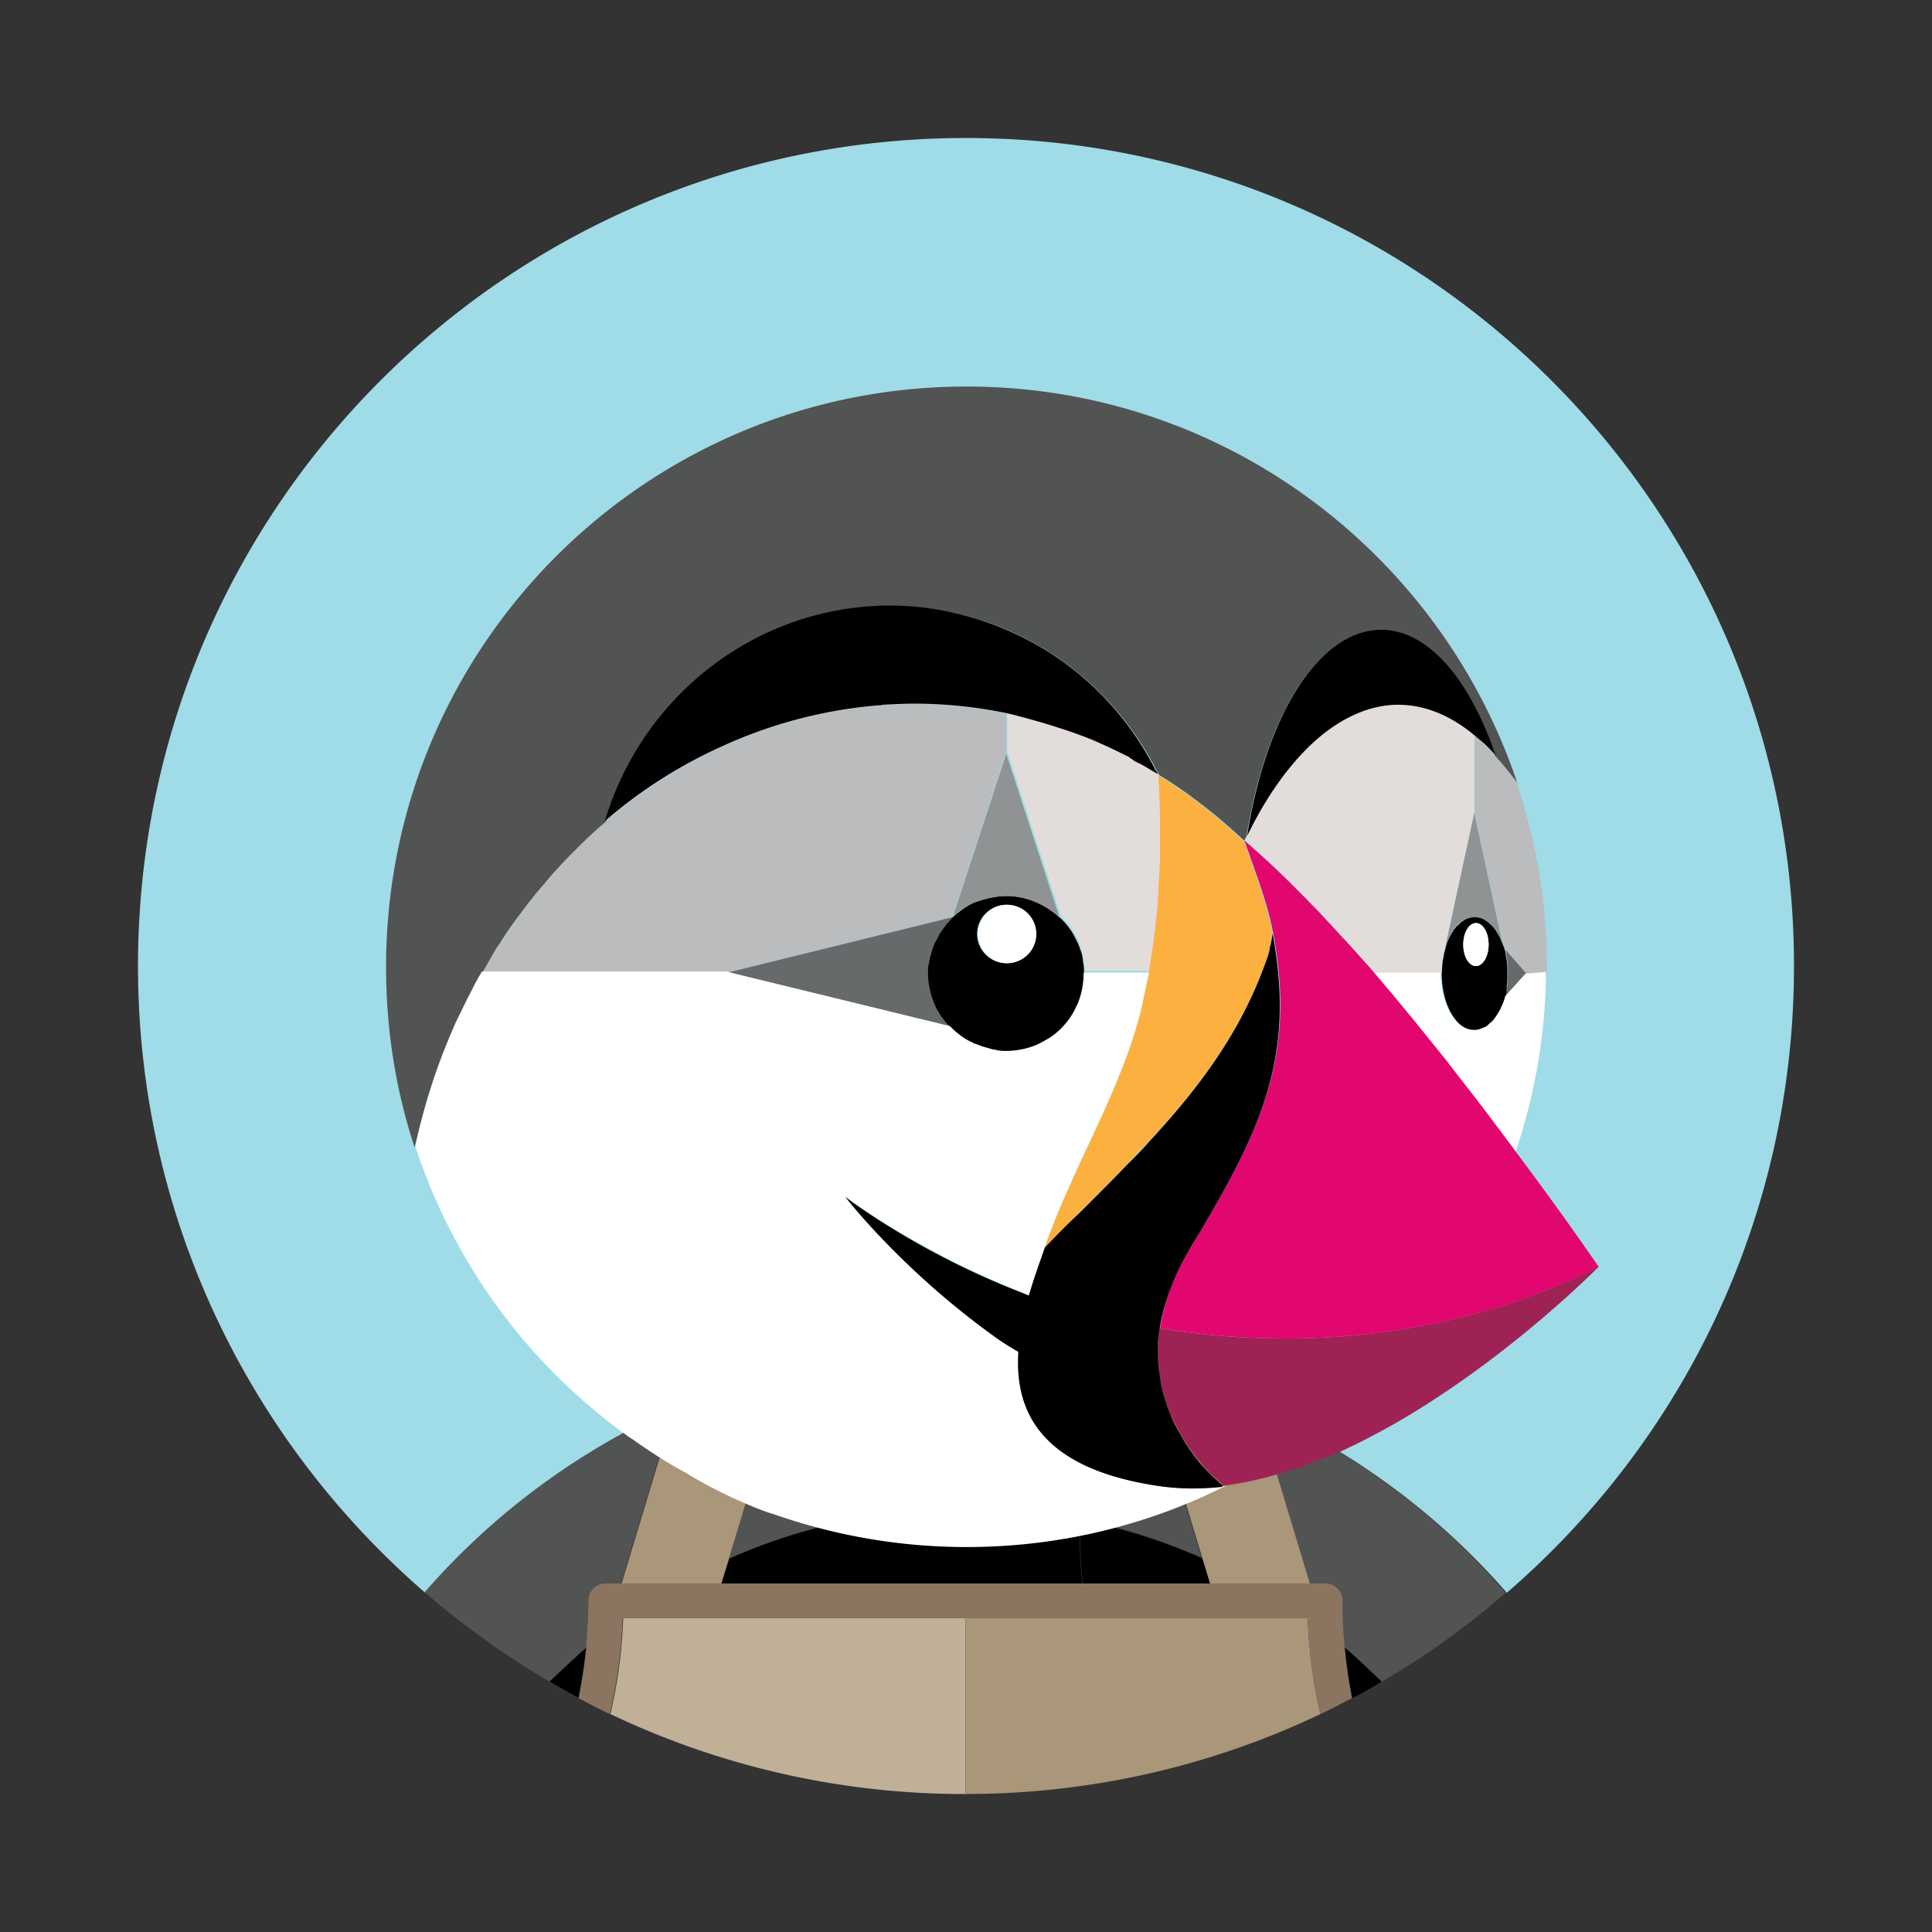 <svg xmlns="http://www.w3.org/2000/svg" width="72" height="72" fill="none"><rect width="100%" height="100%" fill="#333333" stroke="none"/><path fill="#A0DBE8" d="M25.132 52.497c.493-.226.986-.411 1.5-.617.575-.205 1.15-.41 1.726-.595.719-.226 1.458-.411 2.198-.575a30.684 30.684 0 0 1 3.02-.473 86.969 86.969 0 0 1-1.89 5.341l.061 1.028A22.282 22.282 0 0 1 36 56.195c1.459 0 2.876.144 4.253.41 0-.349.02-.698.061-1.027a103.254 103.254 0 0 1-1.89-5.341c1.007.103 2.034.246 3.02.472.74.165 1.459.35 2.198.576.576.185 1.15.37 1.726.596.514.184 1.007.39 1.5.616a26.74 26.74 0 0 1 9.286 6.861c6.553-5.65 10.703-14.01 10.703-23.358C66.857 18.969 53.051 5.143 36 5.143 18.969 5.143 5.143 18.948 5.143 36c0 9.327 4.15 17.688 10.703 23.358 2.61-2.999 5.794-5.3 9.286-6.861Z"/><path fill="#525353" d="M27.166 58.085a21.435 21.435 0 0 1 4.56-1.438c0-.35-.02-.698-.06-1.027a103.225 103.225 0 0 0 1.89-5.342 24.96 24.96 0 0 0-3.02.473c-.74.164-1.46.35-2.199.575-.575.185-1.15.37-1.726.596l2.24.555-1.685 5.608ZM21.866 61.39c.062-.575.083-1.15.083-1.746a.64.64 0 0 1 .637-.636h.554l1.973-6.534a26.739 26.739 0 0 0-9.286 6.862c1.438 1.253 2.999 2.363 4.643 3.328.472-.431.924-.863 1.396-1.273ZM46.847 52.498l1.972 6.533h.555a.64.64 0 0 1 .637.637c0 .596.04 1.171.082 1.746.472.411.945.822 1.376 1.274a29.825 29.825 0 0 0 4.643-3.328c-2.588-3-5.773-5.3-9.265-6.862ZM43.088 52.433l2.239-.555c-.575-.205-1.15-.41-1.726-.596-.719-.226-1.458-.41-2.198-.575a30.719 30.719 0 0 0-3.02-.473 86.944 86.944 0 0 0 1.89 5.342c-.02.35-.041.678-.062 1.027 1.603.308 3.123.801 4.561 1.438l-1.684-5.608Z"/><path fill="#000" d="M35.98 59.03h4.355a18.645 18.645 0 0 1-.103-2.383 22.275 22.275 0 0 0-8.505 0c.02.801-.02 1.582-.103 2.383h4.356ZM20.49 62.668c.348.205.718.41 1.088.616.123-.616.226-1.253.288-1.89-.473.411-.925.843-1.377 1.274Z"/><path fill="#000" d="M26.878 59.03h4.767a18.68 18.68 0 0 0 .102-2.383 21.07 21.07 0 0 0-4.56 1.438l-.309.945ZM50.113 61.394c.062.637.165 1.274.288 1.89.37-.185.719-.39 1.089-.616-.452-.431-.904-.863-1.377-1.274ZM45.101 59.03l-.287-.945a21.436 21.436 0 0 0-4.561-1.438c-.02.8.02 1.582.103 2.383H45.1Z"/><path fill="#AA9678" d="m26.878 59.027.288-.945 1.705-5.65-2.24-.554a19.1 19.1 0 0 0-1.499.616l-1.972 6.533h3.718ZM44.813 58.082l.288.945h3.718l-1.972-6.533c-.493-.226-.986-.41-1.5-.616l-2.24.555 1.706 5.65Z"/><path fill="#C0B098" d="M23.221 60.345c.02-.02.041-.02.062-.04h-.062v.04Z"/><path fill="#C0B098" d="M35.98 60.304H23.283c-.02.02-.04.02-.061.041a18.29 18.29 0 0 1-.473 3.534 30.625 30.625 0 0 0 13.23 2.979v-6.554Z"/><path fill="#AA9678" d="M48.758 60.304h-.062c.021.02.041.02.062.041v-.04Z"/><path fill="#AA9678" d="M48.696 60.304H35.98v6.554c4.724 0 9.224-1.069 13.23-2.98a18.508 18.508 0 0 1-.473-3.533c0-.02-.02-.04-.041-.04Z"/><path fill="#8B7460" d="M50.114 61.394a16.284 16.284 0 0 1-.082-1.746.64.64 0 0 0-.637-.637H22.564a.64.64 0 0 0-.637.637c0 .596-.04 1.17-.082 1.746a19.054 19.054 0 0 1-.287 1.89c.39.206.78.411 1.17.596.268-1.15.432-2.342.473-3.534v-.04h25.536v.04a18.29 18.29 0 0 0 .473 3.534c.39-.185.78-.39 1.17-.596a19.03 19.03 0 0 1-.266-1.89Z"/><path fill="#525353" d="M44.813 54.613c-.103-.103-.185-.226-.288-.35.103.144.206.247.288.35Z"/><path fill="#AA9678" d="M45.533 55.334s-.308-.247-.719-.699c.411.452.72.699.72.699Z"/><path fill="#BBBCBD" d="M56.523 29.136c0-.02 0 0 0 0-.267-.37-.534-.699-.801-.986a6.837 6.837 0 0 0-.37-.39c-.041-.042-.103-.083-.144-.124-.082-.082-.164-.144-.246-.206v2.877l1.089 5.033c.02.041.02.082.04.123l.76.863h.802V36.1c0-2.383-.39-4.663-1.089-6.8-.02-.082-.02-.123-.04-.164Z"/><path fill="#676A6A" d="M56.174 35.816v.04c.02.124.02.247.02.37v.124c0 .123 0 .246-.02.35v.04c-.02.123-.04.247-.062.37l.76-.842-.76-.863c.021.144.042.267.062.41Z"/><path fill="#000" d="M56.154 36.781v-.041c.02-.123.02-.247.02-.35v-.164c0-.123 0-.246-.02-.37v-.04l-.062-.37c-.02-.041-.02-.083-.041-.124a2.602 2.602 0 0 0-.288-.637c-.02-.02-.04-.04-.04-.061-.042-.041-.062-.082-.103-.123-.042-.062-.103-.103-.165-.144-.02-.02-.041-.02-.061-.041-.042-.041-.103-.062-.144-.083-.02 0-.041-.02-.062-.02a.737.737 0 0 0-.226-.041c-.082 0-.144.02-.226.041-.02 0-.041.02-.062.02-.04.021-.102.042-.143.083-.02.02-.041.02-.062.04-.062.042-.103.103-.164.145-.041.04-.062.082-.103.123-.02.02-.041.04-.041.061a2.01 2.01 0 0 0-.288.637v.02c-.04.104-.061.227-.082.35 0 .041-.02.062-.02.103-.021.144-.021.267-.042.41v.062c0 1.171.555 2.137 1.233 2.137.123 0 .226-.041.35-.082.02 0 .04-.02.06-.02.042-.021.083-.062.124-.083l.062-.062c.062-.04.103-.102.164-.164.041-.041.062-.082.103-.144.02-.04.041-.061.061-.102.042-.062.062-.124.103-.206.02-.02.02-.041.041-.082.041-.103.062-.206.103-.308 0-.123.02-.247.02-.37Zm-1.15-.78c-.268 0-.473-.35-.473-.802 0-.431.205-.801.472-.801s.473.35.473.801c0 .452-.226.801-.473.801Z"/><path fill="#fff" d="M55.004 36.003c.261 0 .473-.359.473-.801 0-.443-.212-.802-.473-.802-.26 0-.472.359-.472.802 0 .442.211.8.472.8Z"/><path fill="#909393" d="M53.852 35.322c.083-.247.165-.452.288-.637.02-.02.041-.041.041-.062.041-.041.062-.082.103-.123a.553.553 0 0 1 .164-.144c.02-.02.041-.02.062-.041.041-.041.103-.062.144-.082.02 0 .04-.02.061-.02a.74.74 0 0 1 .226-.042c.082 0 .144.02.226.041.02 0 .041.02.062.02.041.021.103.042.144.083.02.02.04.02.061.041.062.041.103.103.165.144.04.04.061.082.102.123.021.02.041.041.041.062.124.185.227.39.288.637l-1.089-5.034-1.089 5.034Z"/><path fill="#000" d="M40.397 36.245c0-.103 0-.205-.02-.308-.02-.103-.02-.185-.041-.288a1.015 1.015 0 0 0-.082-.267 1.423 1.423 0 0 0-.103-.267l-.123-.246a2.699 2.699 0 0 0-.514-.658 3.288 3.288 0 0 0-.904-.596 4.936 4.936 0 0 0-.514-.164h-.02a2.55 2.55 0 0 0-1.11 0h-.02c-.185.041-.35.082-.514.144h-.02a2.07 2.07 0 0 0-.473.247c-.143.102-.287.205-.41.328h-.021c-.206.206-.39.432-.534.678l-.123.247s0 .02-.021.02a.999.999 0 0 0-.082.226c0 .02-.02.02-.02.041-.021.083-.042.144-.062.226 0 .02-.02.041-.02.062-.021.082-.021.144-.042.226 0 .02 0 .041-.02.062 0 .102-.021.205-.021.308 0 .185.02.37.062.554v.02c.04.186.082.35.164.535.144.329.35.637.596.904.205.205.431.39.678.534l.246.123h.02c.083.041.165.062.227.083.02 0 .02 0 .04.02.083.02.145.041.227.062.02 0 .04.02.061.02.083.02.144.02.226.041.021 0 .041 0 .062.02.103 0 .206.021.308.021.411 0 .78-.082 1.13-.226.165-.082.329-.164.493-.267.308-.205.575-.472.78-.78.104-.165.186-.329.268-.493.144-.35.226-.74.226-1.13v-.02l.02-.042Zm-2.896-.35a1.096 1.096 0 0 1-1.09-1.088c0-.596.494-1.089 1.09-1.089.596 0 1.089.493 1.089 1.09 0 .595-.494 1.088-1.09 1.088Z"/><path fill="#fff" d="M37.5 35.896a1.089 1.089 0 1 0 0-2.177 1.089 1.089 0 0 0 0 2.177Z"/><path fill="#BBBCBD" d="m35.487 34.168 2.013-6.143v-1.437c-1.109-.227-2.26-.35-3.43-.35-.39 0-.781.02-1.172.041-.061 0-.102 0-.164.02-2.013.144-3.985.678-5.814 1.52a18.76 18.76 0 0 0-4.335 2.774c-.349.308-.698.617-1.027.945l-.185.185c-.308.308-.616.637-.904.966-.061.082-.123.144-.185.226-.287.349-.575.698-.842 1.047-.02.021-.041.062-.061.083-.247.349-.494.698-.74 1.068-.041.062-.103.144-.144.205-.185.309-.37.617-.534.925h9.121l8.403-2.075Z"/><path fill="#E2DDDB" d="M43.19 33.494c.02-.247.041-.473.041-.72.02-.328.02-.636.041-.965v-.986c0-.657-.04-1.294-.061-1.951 0 0-.02 0-.02-.021 0 0-.021 0-.021-.02-.124-.062-.411-.227-.678-.39h-.02c-.063-.042-.124-.083-.186-.104-.04-.02-.082-.061-.123-.082l-.02-.02a.448.448 0 0 1-.103-.062c-.411-.226-.843-.41-1.274-.596-1.027-.431-2.424-.822-3.225-1.006V28.009l1.992 6.122c.206.185.39.41.514.657l.123.247c.041.082.082.164.103.267.02.082.062.185.082.267.02.102.041.185.041.287.02.103.02.206.02.309v.02h2.425c.164-.883.288-1.787.35-2.691 0 .041 0 .02 0 0Z"/><path fill="#FBB040" d="M40.417 44.999c.555-.555 1.068-1.069 1.561-1.582.288-.309.576-.617.863-.904 2.034-2.198 3.513-4.273 4.417-6.924.02-.061.041-.143.062-.246v-.041a9.79 9.79 0 0 0 .062-.329c0-.082.02-.164.02-.246-.226-1.15-.657-2.28-1.048-3.39v.02l-.02-.02c-.083-.062-.144-.144-.226-.206-.226-.205-.452-.41-.699-.616a18.765 18.765 0 0 0-2.24-1.623c.042.657.063 1.294.063 1.952v.986c0 .329-.021.657-.041.965-.021.247-.021.473-.042.72v.082a29.186 29.186 0 0 1-.349 2.69l-.287 1.357c-.596 2.424-1.808 4.602-2.794 6.861a28.306 28.306 0 0 0-.74 1.829l-.062.185c.308-.329.596-.616.801-.822.268-.267.473-.493.699-.698Z"/><path fill="#909393" d="M35.508 34.173c.123-.123.267-.226.41-.328.145-.103.309-.185.473-.247h.02c.165-.062.33-.123.514-.144h.02a2.55 2.55 0 0 1 1.11 0h.02c.186.041.35.082.514.165.33.143.637.328.904.595l-1.992-6.122-1.993 6.081Z"/><path fill="#676A6A" d="M34.808 37.377a4.061 4.061 0 0 1-.164-.534v-.02a2.55 2.55 0 0 1-.062-.556c0-.102 0-.205.02-.308 0-.02 0-.04.021-.061 0-.083.02-.144.041-.226 0-.021.02-.041.02-.062.021-.082.042-.144.063-.226 0-.02.02-.02.02-.041.02-.082.062-.165.082-.226 0 0 0-.02.02-.02l.124-.247c.144-.247.329-.473.534-.678l-8.423 2.075h-.02l8.34 2.034a2.527 2.527 0 0 1-.616-.904Z"/><path fill="#E2DDDB" d="M53.75 35.79c0-.04.021-.081.021-.102.02-.123.041-.246.082-.35v-.04l1.09-5.034v-2.876c-.905-.74-1.85-1.15-2.856-1.15-1.274 0-2.445.698-3.329 1.561-.965.945-1.705 2.137-2.321 3.328-.02.062-.062.103-.082.165l.555.493c.41.37.821.76 1.212 1.15l.554.555c.185.205.39.39.575.596.247.267.494.513.72.78.102.103.205.226.308.33.287.328.575.636.863.965l.102.102h2.486v-.061c0-.123 0-.267.02-.411Z"/><path fill="#525353" d="M16.463 39.428c0-.02.02-.041.02-.062.165-.41.329-.822.514-1.232.04-.124.102-.226.164-.33.144-.328.308-.636.473-.944.061-.123.123-.247.205-.39.041-.062.082-.144.123-.206.185-.308.35-.616.535-.924.04-.062.102-.144.143-.206.226-.37.473-.719.74-1.068.02-.02.041-.062.062-.082.267-.37.554-.72.842-1.048.061-.082.123-.144.185-.226.287-.329.595-.657.904-.966l.184-.184c.33-.33.658-.637 1.028-.945 1.376-4.643 5.629-8.033 10.642-8.033 2.013 0 4.026.575 5.752 1.643a11.303 11.303 0 0 1 4.13 4.5s0 .02.02.02c.02.041.04.082.082.144.78.472 1.52 1.027 2.24 1.623.246.205.472.41.698.616.082.062.144.144.226.206a.615.615 0 0 1 .082-.165c.698-4.458 2.67-7.683 4.992-7.683 1.746 0 3.308 1.828 4.253 4.643v.02c.267.288.534.617.8.966 0 0 .001.02.021.02.021.041.021.082.042.124l-.041-.144c-2.897-8.546-10.971-14.71-20.504-14.71-11.956 0-21.632 9.676-21.632 21.633 0 2.363.37 4.623 1.068 6.739v-.02a28.29 28.29 0 0 1 .493-1.891c.164-.493.329-.966.514-1.438Z"/><path fill="#fff" d="m56.853 36.285-.76.842c-.02.103-.062.206-.103.308 0 .021-.02.042-.041.083a.957.957 0 0 1-.103.205c-.02.041-.041.062-.061.103-.042.04-.062.103-.103.144a.624.624 0 0 1-.165.164l-.061.062a.429.429 0 0 1-.123.082c-.021 0-.042.02-.062.02a.675.675 0 0 1-.35.082c-.677 0-1.232-.945-1.232-2.136h-2.486c.473.534.925 1.068 1.356 1.623l.02.02 1.295 1.603c.02.02.041.061.061.082.411.514.802 1.027 1.192 1.54.041.042.082.104.123.145.411.554.822 1.11 1.233 1.643v.02a21.304 21.304 0 0 0 1.13-6.697l-.76.062Z"/><path fill="#000" d="M32.733 26.285c.062 0 .103 0 .165-.02.39-.021.78-.042 1.17-.042 1.172 0 2.322.124 3.431.35v.554-.554c.781.184 2.178.575 3.226 1.006.431.185.863.39 1.273.596.021 0 .062.02.103.062 0 0 .02 0 .02.02.042.02.083.041.124.082.062.042.123.062.185.103h.02c.268.144.555.329.678.39.021 0 .021.021.021.021l.02.02a1.183 1.183 0 0 0-.082-.143s0-.02-.02-.02a11.181 11.181 0 0 0-4.13-4.5c-1.725-1.048-3.739-1.643-5.752-1.643-5.013 0-9.265 3.39-10.642 8.032a17.882 17.882 0 0 1 4.335-2.773 17.415 17.415 0 0 1 5.855-1.541ZM48.779 27.826c.883-.863 2.054-1.562 3.328-1.562 1.007 0 1.972.411 2.855 1.15.083.063.165.145.247.206.041.041.103.082.144.124.123.123.246.246.37.39v-.02c-.966-2.815-2.507-4.643-4.253-4.643-2.321 0-4.294 3.204-4.992 7.683.575-1.192 1.335-2.383 2.3-3.328Z"/><path fill="#fff" d="M28.275 56.236c.206.082.39.144.596.206 2.24.78 4.643 1.212 7.15 1.212 2.855 0 5.587-.555 8.073-1.562.123-.061.267-.102.39-.164.206-.082.432-.185.637-.287.185-.083.37-.165.555-.268-.041 0-.082.02-.123.02-.78.083-1.541.104-2.301-.02-4.458-.636-5.444-2.794-5.3-5.012-.33-.185-.637-.39-.987-.637-3.43-2.486-5.464-5.136-5.464-5.136s2.65 2.034 6.594 3.574c.082.041.165.062.247.103.185-.637.41-1.253.596-1.787l.061-.185c.226-.616.473-1.233.74-1.828.986-2.26 2.198-4.459 2.794-6.862l.287-1.356h-2.424v.02c0 .411-.082.781-.226 1.13-.082.165-.164.35-.267.493a2.823 2.823 0 0 1-.78.781 5.818 5.818 0 0 1-.494.267c-.349.144-.74.226-1.13.226-.102 0-.205 0-.308-.02-.02 0-.04 0-.061-.02-.083 0-.144-.022-.226-.042-.02 0-.041-.02-.062-.02-.082-.021-.144-.042-.226-.062-.02 0-.02 0-.041-.02-.082-.021-.164-.062-.226-.083h-.02l-.247-.123a2.775 2.775 0 0 1-.678-.534l-8.34-2.034h-9.102c-.041.061-.082.144-.123.205-.062.123-.144.247-.206.39-.164.309-.328.637-.472.946-.062.102-.103.226-.165.328-.184.411-.349.822-.513 1.233 0 .02-.02.041-.02.062-.186.472-.35.965-.494 1.458a28.29 28.29 0 0 0-.493 1.89 21.532 21.532 0 0 0 7.869 10.765c.102.083.226.144.328.226.617.432 1.254.843 1.91 1.192.864.534 1.768.965 2.692 1.335Z"/><path fill="#9F2255" d="M43.211 49.5a3.782 3.782 0 0 0-.061.678c-.021.39.02.78.082 1.13.04.247.082.473.144.699.102.328.205.637.349.924.144.288.287.555.431.78.041.083.103.165.144.227.082.102.144.205.226.308.103.123.205.246.288.35.39.451.719.698.719.698v.02c0 .02 0 .041.02.062.041 0 .082-.02.123-.02.966-.124 1.932-.391 2.897-.72.493-.185.986-.37 1.459-.575.144-.062.287-.144.431-.205 4.951-2.404 9.101-6.636 9.101-6.636-6.204 3.06-12.306 2.938-16.353 2.28Z"/><path fill="#E2066F" d="M55.168 41.16c-.39-.514-.802-1.027-1.192-1.541-.02-.02-.041-.062-.062-.082l-1.294-1.603-.02-.02c-.452-.555-.904-1.09-1.356-1.623-.02-.041-.062-.062-.083-.103-.287-.329-.575-.637-.862-.966-.103-.102-.206-.226-.309-.328-.246-.267-.472-.514-.719-.78-.184-.206-.39-.391-.575-.597l-.554-.554c-.39-.39-.802-.781-1.213-1.15l-.554-.494c.39 1.13.842 2.26 1.068 3.43.062.31.103.597.144.884.554 4.047-.76 6.698-2.815 10.19-.143.247-.308.514-.452.76-.472.781-.78 1.541-.945 2.24-.061.226-.102.452-.144.678 4.048.657 10.129.78 16.353-2.28 0 0-1.212-1.788-3.06-4.253-.411-.555-.822-1.11-1.233-1.644a1.149 1.149 0 0 0-.123-.164Z"/><path fill="#000" d="M45.532 55.33s-.308-.247-.719-.699c-.103-.102-.185-.226-.288-.349-.082-.103-.143-.205-.225-.308-.041-.082-.103-.144-.144-.226-.144-.247-.288-.493-.432-.78a9.659 9.659 0 0 1-.349-.925c-.062-.226-.123-.452-.144-.699a6.64 6.64 0 0 1-.082-1.13c0-.226.02-.452.062-.678.04-.226.082-.452.144-.678a8.76 8.76 0 0 1 .945-2.239c.143-.267.308-.514.452-.76 2.054-3.492 3.369-6.122 2.814-10.19-.041-.287-.082-.596-.144-.883a3.09 3.09 0 0 1-.102.534v.041c-.021.103-.042.185-.062.247-.904 2.65-2.383 4.725-4.417 6.923-.267.308-.555.596-.863.904-.493.513-1.027 1.048-1.561 1.582-.226.226-.452.431-.678.657-.206.206-.493.493-.801.822-.185.534-.411 1.15-.596 1.787-.082-.04-.165-.061-.247-.102-3.944-1.52-6.594-3.575-6.594-3.575s2.034 2.65 5.464 5.136c.33.246.658.452.986.637-.143 2.239.843 4.376 5.3 5.012.76.103 1.521.103 2.302.021 0-.041-.02-.062-.02-.082Z"/></svg>